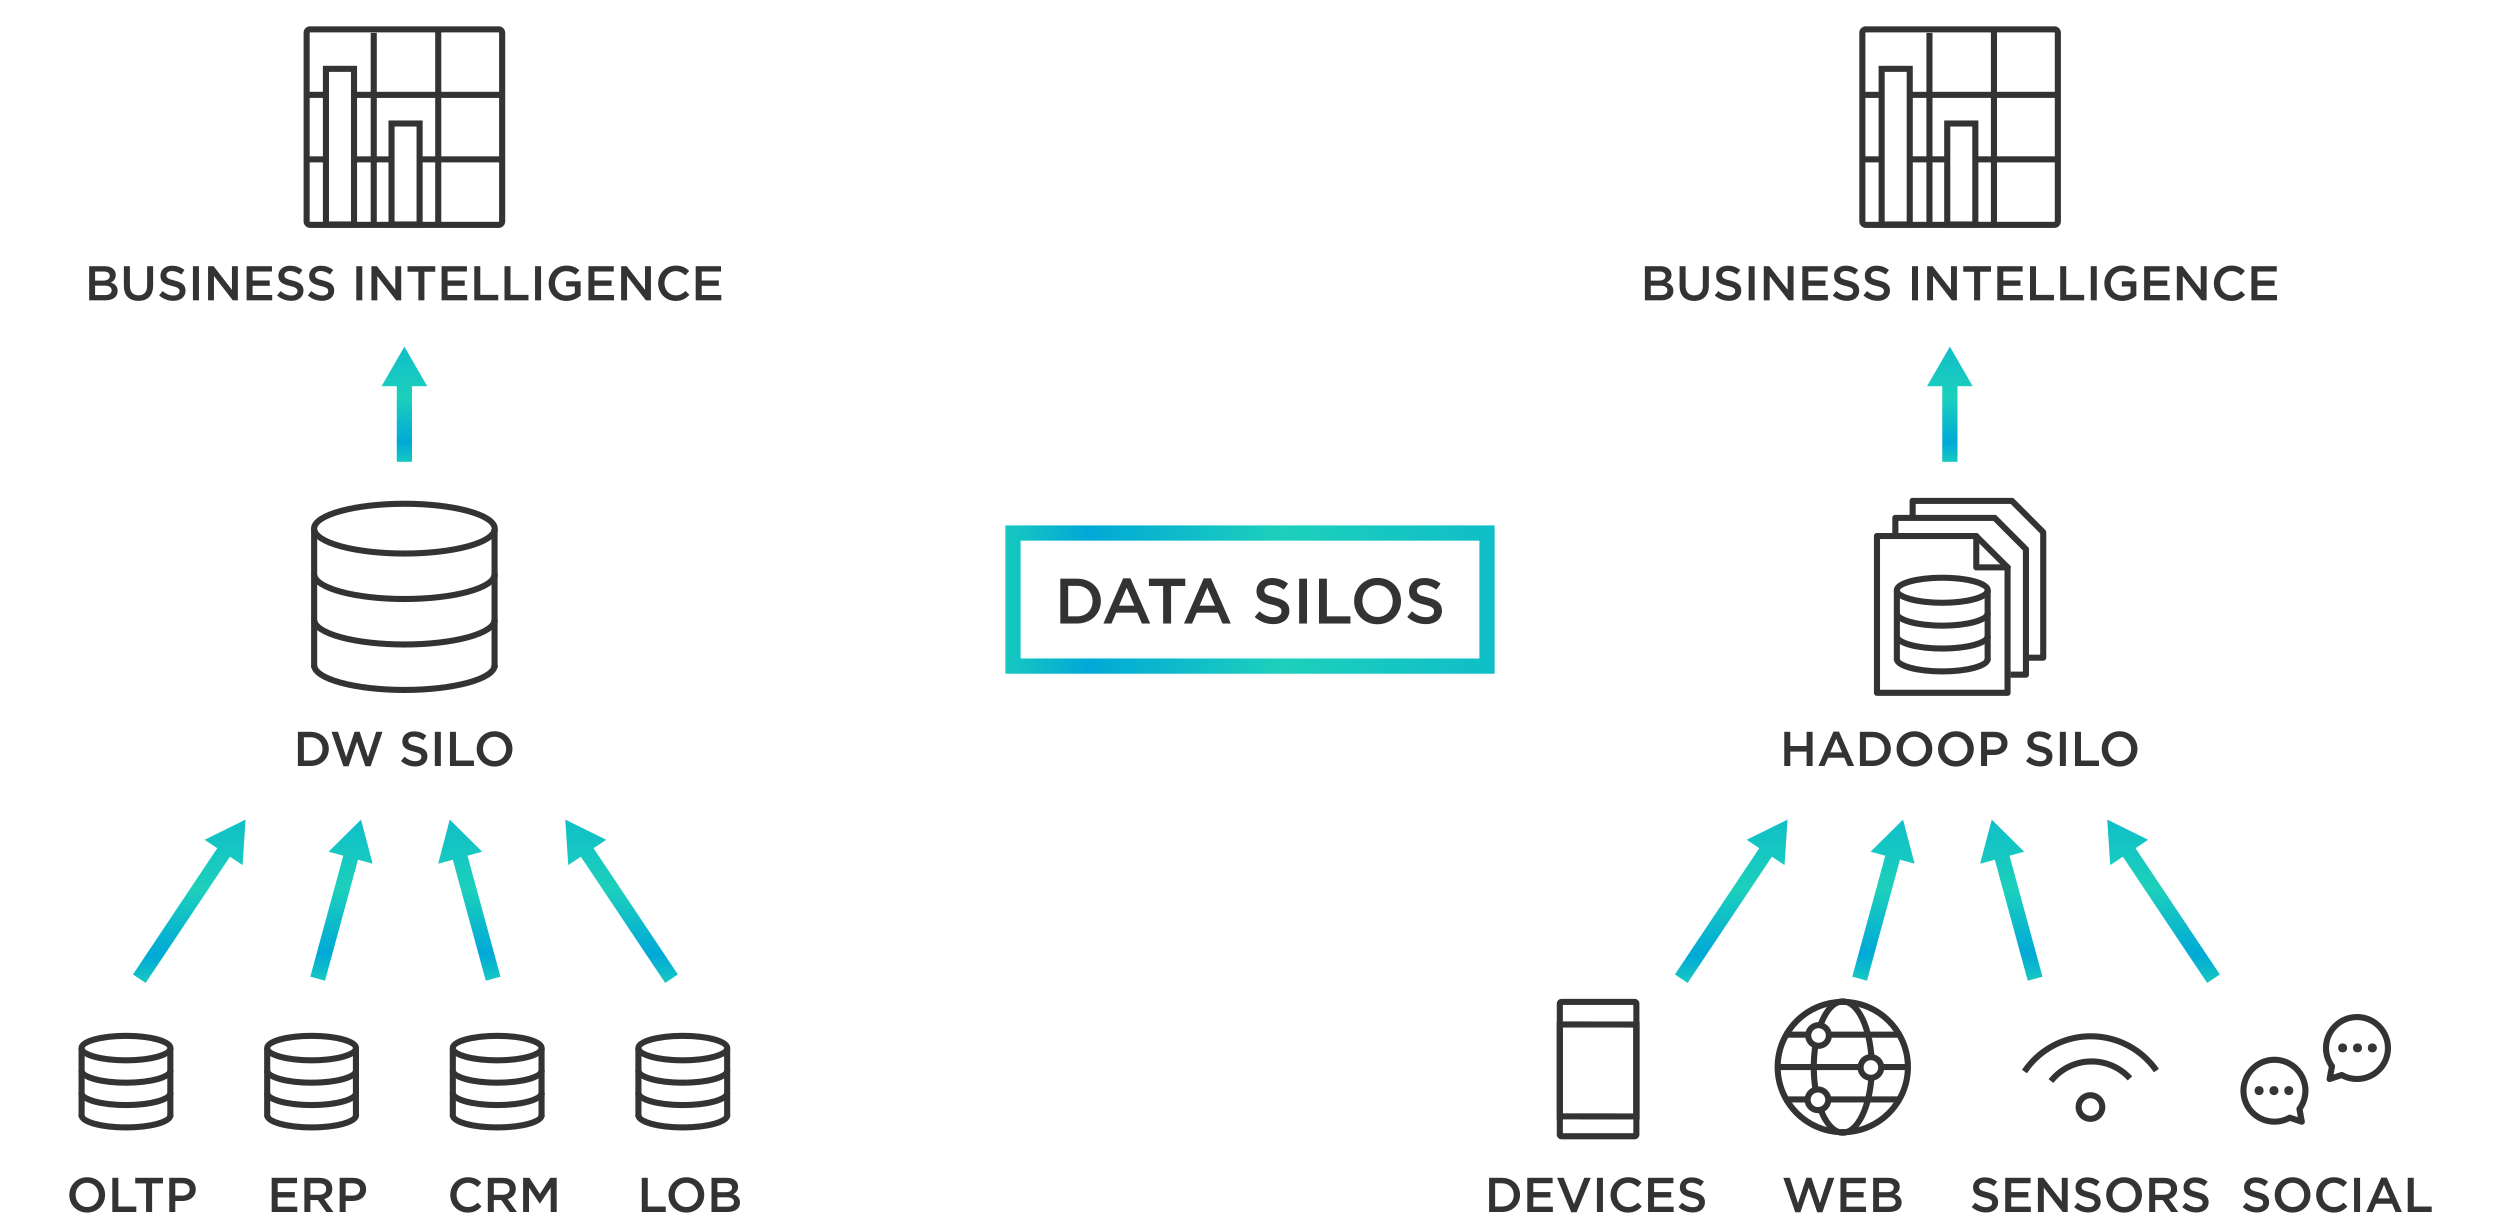 <svg xmlns="http://www.w3.org/2000/svg" width="819.609" height="402.162"><style>.st0{fill:#333}.st13{fill:#363636}</style><g id="Layer_1"><path class="st0" d="M347.614 189.715h5.479c4.619 0 7.811 3.171 7.811 7.307v.042c0 4.137-3.191 7.349-7.811 7.349h-5.479v-14.698zm2.583 2.351v9.994h2.896c3.087 0 5.103-2.079 5.103-4.955v-.042c0-2.877-2.016-4.997-5.103-4.997h-2.896zM368.217 189.61h2.394l6.467 14.802h-2.729l-1.49-3.548h-6.95l-1.512 3.548h-2.646l6.466-14.802zm3.695 8.965l-2.541-5.879-2.52 5.879h5.061zM381.323 192.108h-4.661v-2.394h11.926v2.394h-4.661v12.304h-2.604v-12.304zM394.639 189.61h2.394l6.467 14.802h-2.729l-1.49-3.548h-6.95l-1.512 3.548h-2.646l6.466-14.802zm3.695 8.965l-2.541-5.879-2.52 5.879h5.061zM411.338 202.27l1.555-1.848c1.406 1.218 2.834 1.91 4.64 1.91 1.596 0 2.604-.756 2.604-1.848v-.041c0-1.051-.588-1.617-3.317-2.247-3.129-.756-4.893-1.68-4.893-4.388v-.043c0-2.52 2.1-4.262 5.019-4.262 2.142 0 3.843.65 5.333 1.848l-1.386 1.953c-1.323-.987-2.646-1.512-3.989-1.512-1.512 0-2.394.776-2.394 1.742v.042c0 1.134.672 1.638 3.507 2.31 3.107.756 4.703 1.869 4.703 4.305v.041c0 2.751-2.163 4.389-5.25 4.389-2.247.001-4.368-.777-6.132-2.351zM425.914 189.715h2.583v14.697h-2.583v-14.697zM432.425 189.715h2.583v12.346h7.727v2.352h-10.31v-14.698zM443.936 197.105v-.042c0-4.137 3.191-7.601 7.705-7.601s7.664 3.423 7.664 7.559v.042c0 4.137-3.191 7.601-7.706 7.601s-7.663-3.423-7.663-7.559zm12.66 0v-.042c0-2.855-2.078-5.229-4.997-5.229s-4.955 2.331-4.955 5.187v.042c0 2.855 2.079 5.207 4.997 5.207s4.955-2.309 4.955-5.165zM461.348 202.27l1.553-1.848c1.407 1.218 2.835 1.91 4.641 1.91 1.596 0 2.604-.756 2.604-1.848v-.041c0-1.051-.588-1.617-3.317-2.247-3.128-.756-4.892-1.68-4.892-4.388v-.043c0-2.52 2.1-4.262 5.018-4.262 2.142 0 3.842.65 5.333 1.848l-1.386 1.953c-1.322-.987-2.646-1.512-3.989-1.512-1.512 0-2.394.776-2.394 1.742v.042c0 1.134.672 1.638 3.506 2.31 3.107.756 4.703 1.869 4.703 4.305v.041c0 2.751-2.162 4.389-5.248 4.389-2.249.001-4.369-.777-6.132-2.351z"/><linearGradient id="SVGID_1_" gradientUnits="userSpaceOnUse" x1="329.598" y1="196.561" x2="490.012" y2="196.561"><stop offset="0" stop-color="#17c9c0"/><stop offset=".168" stop-color="#00a9d7"/><stop offset=".564" stop-color="#1cd0bb"/><stop offset="1" stop-color="#0fbec8"/></linearGradient><path d="M490.012 220.875H329.598v-48.627h160.414v48.627zm-155.414-5h150.414v-38.627H334.598v38.627z" fill="url(#SVGID_1_)"/><g><path class="st0" d="M163.484 74.72h-61.812a2.145 2.145 0 0 1-2.143-2.143V10.765c0-1.182.961-2.143 2.143-2.143h61.812c1.182 0 2.143.961 2.143 2.143v61.813a2.145 2.145 0 0 1-2.143 2.142zm-61.812-64.098a.147.147 0 0 0-.143.143v61.813c0 .076.067.143.143.143h61.812a.146.146 0 0 0 .143-.143V10.765a.147.147 0 0 0-.143-.143h-61.812z"/><path class="st0" d="M121.53 10.765h2v62.146h-2zM142.674 10.193h2V72.91h-2zM101.22 30.099h5.416v2h-5.416z"/><path class="st0" d="M116.156 30.099h47.947v2h-47.947zM101.22 51.243h5.592v2h-5.592zM115.98 51.243h12.428v2H115.98zM137.223 51.243h26.714v2h-26.714z"/><path class="st0" d="M117.062 74.624h-11.205V21.566h11.205v53.058zm-9.205-2h7.205V23.566h-7.205v49.058zM138.564 74.624h-11.205V39.483h11.205v35.141zm-9.205-2h7.205V41.483h-7.205v31.141zM132.579 182.472c-14.841 0-30.614-3.21-30.614-9.159s15.773-9.159 30.614-9.159 30.614 3.21 30.614 9.159-15.774 9.159-30.614 9.159zm0-16.318c-7.823 0-15.166.836-20.675 2.354-5.854 1.613-7.939 3.54-7.939 4.806s2.086 3.192 7.939 4.806c5.509 1.518 12.852 2.354 20.675 2.354s15.165-.836 20.674-2.354c5.854-1.613 7.939-3.54 7.939-4.806s-2.085-3.192-7.939-4.806c-5.509-1.518-12.851-2.354-20.674-2.354zM132.579 197.38c-14.841 0-30.614-3.21-30.614-9.159h2c0 1.266 2.085 3.192 7.939 4.806 5.509 1.518 12.852 2.354 20.675 2.354s15.166-.836 20.674-2.354c5.854-1.613 7.939-3.54 7.939-4.806h2c0 5.949-15.773 9.159-30.613 9.159zM132.579 212.288c-14.841 0-30.614-3.21-30.614-9.159h2c0 1.266 2.086 3.192 7.939 4.806 5.509 1.518 12.852 2.354 20.675 2.354s15.165-.836 20.674-2.354c5.854-1.613 7.939-3.54 7.939-4.806h2c0 5.949-15.773 9.159-30.613 9.159zM132.579 227.195c-14.841 0-30.614-3.21-30.614-9.159h2c0 1.266 2.085 3.192 7.939 4.806 5.509 1.518 12.852 2.354 20.675 2.354s15.166-.836 20.674-2.354c5.854-1.613 7.939-3.54 7.939-4.806h2c0 5.949-15.773 9.159-30.613 9.159z"/><path class="st0" d="M101.989 173.464h2v45.379h-2zM161.142 173.464h2v45.379h-2z"/><g><path class="st0" d="M29.236 87.265h5.026c1.28 0 2.289.352 2.929.992.496.496.753 1.104.753 1.856v.032c0 1.345-.769 2.064-1.601 2.497 1.312.448 2.225 1.2 2.225 2.721v.032c0 2.001-1.648 3.073-4.146 3.073h-5.187V87.265zm6.74 3.169c0-.881-.705-1.425-1.969-1.425h-2.834v2.978h2.689c1.265 0 2.113-.496 2.113-1.521v-.032zm-1.681 3.217h-3.122v3.073h3.266c1.345 0 2.161-.527 2.161-1.536v-.032c0-.944-.753-1.505-2.305-1.505zM40.612 93.716v-6.45h1.969v6.37c0 2.081 1.072 3.186 2.833 3.186 1.745 0 2.817-1.041 2.817-3.105v-6.45H50.2v6.354c0 3.345-1.889 5.025-4.818 5.025-2.913-.001-4.77-1.681-4.77-4.93zM52.148 96.837l1.185-1.408c1.072.928 2.16 1.456 3.537 1.456 1.217 0 1.984-.576 1.984-1.408v-.032c0-.8-.447-1.232-2.528-1.713-2.385-.576-3.729-1.28-3.729-3.345v-.032c0-1.921 1.601-3.249 3.825-3.249 1.633 0 2.93.496 4.065 1.408l-1.056 1.488c-1.009-.752-2.018-1.152-3.042-1.152-1.152 0-1.824.593-1.824 1.329v.031c0 .865.512 1.249 2.673 1.761 2.369.576 3.586 1.425 3.586 3.281v.032c0 2.097-1.649 3.346-4.002 3.346-1.713 0-3.329-.593-4.674-1.793zM63.252 87.265h1.969v11.204h-1.969V87.265zM68.212 87.265h1.825l6.002 7.747v-7.747h1.937v11.204h-1.648l-6.179-7.972v7.972h-1.937V87.265zM80.852 87.265h8.308v1.761h-6.34v2.913h5.618V93.7H82.82v3.009h6.419v1.761h-8.388V87.265zM90.819 96.837l1.185-1.408c1.072.928 2.16 1.456 3.537 1.456 1.217 0 1.984-.576 1.984-1.408v-.032c0-.8-.447-1.232-2.528-1.713-2.385-.576-3.729-1.28-3.729-3.345v-.032c0-1.921 1.601-3.249 3.825-3.249 1.633 0 2.93.496 4.065 1.408l-1.056 1.488c-1.009-.752-2.018-1.152-3.042-1.152-1.152 0-1.824.593-1.824 1.329v.031c0 .865.512 1.249 2.673 1.761 2.369.576 3.586 1.425 3.586 3.281v.032c0 2.097-1.649 3.346-4.002 3.346-1.713 0-3.329-.593-4.674-1.793zM100.899 96.837l1.185-1.408c1.072.928 2.16 1.456 3.537 1.456 1.217 0 1.984-.576 1.984-1.408v-.032c0-.8-.447-1.232-2.528-1.713-2.385-.576-3.729-1.28-3.729-3.345v-.032c0-1.921 1.601-3.249 3.825-3.249 1.633 0 2.93.496 4.065 1.408l-1.056 1.488c-1.009-.752-2.018-1.152-3.042-1.152-1.152 0-1.824.593-1.824 1.329v.031c0 .865.512 1.249 2.673 1.761 2.369.576 3.586 1.425 3.586 3.281v.032c0 2.097-1.649 3.346-4.002 3.346-1.713 0-3.329-.593-4.674-1.793zM116.804 87.265h1.969v11.204h-1.969V87.265zM121.764 87.265h1.825l6.002 7.747v-7.747h1.937v11.204h-1.648l-6.179-7.972v7.972h-1.937V87.265zM137.156 89.09h-3.553v-1.824h9.091v1.824h-3.553v9.38h-1.985v-9.38zM144.771 87.265h8.308v1.761h-6.339v2.913h5.618V93.7h-5.618v3.009h6.419v1.761h-8.388V87.265zM155.491 87.265h1.969v9.411h5.891v1.793h-7.859V87.265zM165.395 87.265h1.969v9.411h5.891v1.793h-7.859V87.265zM175.411 87.265h1.969v11.204h-1.969V87.265zM179.874 92.899v-.032c0-3.137 2.401-5.794 5.778-5.794 1.953 0 3.153.544 4.306 1.521l-1.248 1.488c-.864-.736-1.713-1.2-3.138-1.2-2.064 0-3.634 1.809-3.634 3.954v.031c0 2.306 1.521 4.002 3.81 4.002 1.057 0 2.018-.336 2.705-.849v-2.097h-2.864V92.21h4.77v4.706c-1.104.944-2.689 1.745-4.674 1.745-3.506.001-5.811-2.496-5.811-5.762zM192.914 87.265h8.308v1.761h-6.339v2.913h5.618V93.7h-5.618v3.009h6.419v1.761h-8.388V87.265zM203.635 87.265h1.825l6.002 7.747v-7.747h1.937v11.204h-1.648l-6.179-7.972v7.972h-1.937V87.265zM215.778 92.899v-.032c0-3.185 2.385-5.794 5.778-5.794 2.064 0 3.313.72 4.386 1.744l-1.265 1.457c-.896-.832-1.856-1.393-3.137-1.393-2.129 0-3.698 1.761-3.698 3.954v.031c0 2.193 1.553 3.97 3.698 3.97 1.376 0 2.257-.544 3.217-1.44l1.265 1.28c-1.168 1.217-2.449 1.985-4.546 1.985-3.265.001-5.698-2.544-5.698-5.762zM228.082 87.265h8.308v1.761h-6.339v2.913h5.618V93.7h-5.618v3.009h6.419v1.761h-8.388V87.265z"/></g><g><path class="st0" d="M97.659 239.924h4.178c3.521 0 5.954 2.417 5.954 5.57v.031c0 3.153-2.433 5.603-5.954 5.603h-4.178v-11.204zm1.969 1.792v7.619h2.209c2.354 0 3.89-1.584 3.89-3.777v-.032c0-2.192-1.536-3.81-3.89-3.81h-2.209zM108.684 239.924h2.129l2.673 8.307 2.753-8.339h1.665l2.753 8.339 2.673-8.307h2.065l-3.89 11.284h-1.713l-2.753-8.052-2.753 8.052h-1.697l-3.905-11.284zM131.451 249.495l1.185-1.408c1.072.928 2.16 1.456 3.537 1.456 1.217 0 1.984-.576 1.984-1.408v-.032c0-.8-.447-1.232-2.528-1.713-2.385-.576-3.729-1.28-3.729-3.345v-.032c0-1.921 1.601-3.249 3.825-3.249 1.633 0 2.93.496 4.065 1.408l-1.056 1.488c-1.009-.752-2.018-1.152-3.042-1.152-1.152 0-1.824.593-1.824 1.329v.031c0 .865.512 1.249 2.673 1.761 2.369.576 3.586 1.425 3.586 3.281v.032c0 2.097-1.649 3.346-4.002 3.346-1.713 0-3.329-.593-4.674-1.793zM142.556 239.924h1.969v11.204h-1.969v-11.204zM147.515 239.924h1.969v9.411h5.891v1.793h-7.859v-11.204zM156.282 245.557v-.032c0-3.153 2.433-5.794 5.874-5.794s5.843 2.609 5.843 5.763v.031c0 3.153-2.433 5.795-5.874 5.795s-5.843-2.609-5.843-5.763zm9.653 0v-.032c0-2.177-1.585-3.985-3.81-3.985-2.226 0-3.778 1.776-3.778 3.954v.031c0 2.177 1.585 3.97 3.81 3.97s3.778-1.761 3.778-3.938z"/></g><g><path class="st0" d="M22.729 391.777v-.032c0-3.153 2.433-5.794 5.874-5.794s5.843 2.609 5.843 5.763v.031c0 3.153-2.433 5.795-5.874 5.795s-5.843-2.61-5.843-5.763zm9.653 0v-.032c0-2.177-1.585-3.985-3.81-3.985-2.226 0-3.778 1.776-3.778 3.954v.031c0 2.177 1.585 3.97 3.81 3.97s3.778-1.761 3.778-3.938zM36.825 386.143h1.969v9.411h5.891v1.793h-7.859v-11.204zM47.882 387.968h-3.553v-1.824h9.092v1.824h-3.554v9.38h-1.985v-9.38zM55.497 386.143h4.418c2.625 0 4.258 1.488 4.258 3.745v.032c0 2.513-2.017 3.825-4.482 3.825h-2.225v3.602h-1.969v-11.204zm4.258 5.826c1.488 0 2.417-.833 2.417-2.001v-.032c0-1.312-.944-2.001-2.417-2.001h-2.289v4.034h2.289z"/><g><path class="st0" d="M89.068 386.143h8.308v1.761h-6.339v2.913h5.618v1.761h-5.618v3.009h6.419v1.761h-8.388v-11.205zM99.788 386.143h4.994c1.408 0 2.513.416 3.233 1.12.592.608.929 1.44.929 2.417v.032c0 1.841-1.104 2.945-2.657 3.393l3.025 4.242h-2.337l-2.754-3.905h-2.465v3.905h-1.969v-11.204zm4.851 5.554c1.408 0 2.305-.736 2.305-1.873v-.031c0-1.201-.864-1.857-2.321-1.857h-2.865v3.762h2.881zM111.356 386.143h4.418c2.625 0 4.258 1.488 4.258 3.745v.032c0 2.513-2.017 3.825-4.482 3.825h-2.225v3.602h-1.969v-11.204zm4.258 5.826c1.488 0 2.417-.833 2.417-2.001v-.032c0-1.312-.944-2.001-2.417-2.001h-2.289v4.034h2.289z"/></g><g><path class="st0" d="M147.626 391.777v-.032c0-3.185 2.385-5.794 5.778-5.794 2.064 0 3.313.72 4.386 1.744l-1.265 1.457c-.896-.832-1.856-1.393-3.137-1.393-2.129 0-3.698 1.761-3.698 3.954v.031c0 2.193 1.553 3.97 3.698 3.97 1.376 0 2.257-.544 3.217-1.44l1.265 1.28c-1.168 1.217-2.449 1.985-4.546 1.985-3.265.001-5.698-2.544-5.698-5.762zM159.93 386.143h4.994c1.408 0 2.513.416 3.233 1.12.592.608.929 1.44.929 2.417v.032c0 1.841-1.104 2.945-2.657 3.393l3.025 4.242h-2.337l-2.754-3.905h-2.465v3.905h-1.969v-11.204zm4.85 5.554c1.408 0 2.305-.736 2.305-1.873v-.031c0-1.201-.864-1.857-2.321-1.857h-2.865v3.762h2.881zM171.498 386.143h2.097l3.41 5.298 3.409-5.298h2.097v11.204h-1.969v-8.035l-3.537 5.282h-.064l-3.506-5.25v8.003h-1.937v-11.204z"/></g><g><path class="st0" d="M210.397 386.143h1.969v9.411h5.891v1.793h-7.859v-11.204zM219.165 391.777v-.032c0-3.153 2.433-5.794 5.874-5.794s5.843 2.609 5.843 5.763v.031c0 3.153-2.433 5.795-5.874 5.795s-5.843-2.61-5.843-5.763zm9.652 0v-.032c0-2.177-1.585-3.985-3.81-3.985-2.226 0-3.778 1.776-3.778 3.954v.031c0 2.177 1.585 3.97 3.81 3.97s3.778-1.761 3.778-3.938zM233.261 386.143h5.026c1.28 0 2.289.352 2.929.992.496.496.753 1.104.753 1.856v.032c0 1.345-.769 2.064-1.601 2.497 1.312.448 2.225 1.2 2.225 2.721v.032c0 2.001-1.648 3.073-4.146 3.073h-5.187v-11.203zm6.739 3.169c0-.881-.705-1.425-1.969-1.425h-2.834v2.978h2.689c1.265 0 2.113-.496 2.113-1.521v-.032zm-1.68 3.217h-3.122v3.073h3.266c1.345 0 2.161-.527 2.161-1.536v-.032c0-.944-.753-1.505-2.305-1.505z"/></g></g><g><path class="st0" d="M163.004 348.621c-7.496 0-15.564-1.568-15.564-5.013s8.068-5.013 15.564-5.013 15.564 1.568 15.564 5.013-8.068 5.013-15.564 5.013zm0-8.026c-8.949 0-13.564 2.111-13.564 3.013s4.615 3.013 13.564 3.013 13.564-2.111 13.564-3.013-4.615-3.013-13.564-3.013zM163.004 355.953c-7.496 0-15.564-1.568-15.564-5.013h2c0 .901 4.615 3.013 13.564 3.013s13.564-2.111 13.564-3.013h2c0 3.445-8.068 5.013-15.564 5.013zM163.004 363.284c-7.496 0-15.564-1.568-15.564-5.013h2c0 .901 4.615 3.013 13.564 3.013s13.564-2.111 13.564-3.013h2c0 3.445-8.068 5.013-15.564 5.013zM163.004 370.616c-7.496 0-15.564-1.568-15.564-5.013h2c0 .901 4.615 3.013 13.564 3.013s13.564-2.111 13.564-3.013h2c0 3.445-8.068 5.013-15.564 5.013z"/><path class="st0" d="M147.452 343.682h2v22.317h-2zM176.543 343.682h2v22.317h-2z"/><g><path class="st0" d="M223.855 348.621c-7.496 0-15.564-1.568-15.564-5.013s8.068-5.013 15.564-5.013 15.564 1.568 15.564 5.013-8.068 5.013-15.564 5.013zm0-8.026c-8.949 0-13.564 2.111-13.564 3.013s4.615 3.013 13.564 3.013 13.564-2.111 13.564-3.013-4.615-3.013-13.564-3.013zM223.855 355.953c-7.496 0-15.564-1.568-15.564-5.013h2c0 .901 4.615 3.013 13.564 3.013s13.564-2.111 13.564-3.013h2c0 3.445-8.068 5.013-15.564 5.013zM223.855 363.284c-7.496 0-15.564-1.568-15.564-5.013h2c0 .901 4.615 3.013 13.564 3.013s13.564-2.111 13.564-3.013h2c0 3.445-8.068 5.013-15.564 5.013zM223.855 370.616c-7.496 0-15.564-1.568-15.564-5.013h2c0 .901 4.615 3.013 13.564 3.013s13.564-2.111 13.564-3.013h2c0 3.445-8.068 5.013-15.564 5.013z"/><path class="st0" d="M208.303 343.682h2v22.317h-2zM237.395 343.682h2v22.317h-2z"/></g><g><path class="st0" d="M41.302 348.621c-7.496 0-15.564-1.568-15.564-5.013s8.068-5.013 15.564-5.013 15.564 1.568 15.564 5.013-8.068 5.013-15.564 5.013zm0-8.026c-8.949 0-13.564 2.111-13.564 3.013s4.615 3.013 13.564 3.013 13.564-2.111 13.564-3.013-4.615-3.013-13.564-3.013zM41.302 355.953c-7.496 0-15.564-1.568-15.564-5.013h2c0 .901 4.615 3.013 13.564 3.013s13.564-2.111 13.564-3.013h2c0 3.445-8.068 5.013-15.564 5.013zM41.302 363.284c-7.496 0-15.564-1.568-15.564-5.013h2c0 .901 4.615 3.013 13.564 3.013s13.564-2.111 13.564-3.013h2c0 3.445-8.068 5.013-15.564 5.013zM41.302 370.616c-7.496 0-15.564-1.568-15.564-5.013h2c0 .901 4.615 3.013 13.564 3.013s13.564-2.111 13.564-3.013h2c0 3.445-8.068 5.013-15.564 5.013z"/><path class="st0" d="M25.75 343.682h2v22.317h-2zM54.841 343.682h2v22.317h-2z"/></g><g><path class="st0" d="M102.153 348.621c-7.496 0-15.564-1.568-15.564-5.013s8.068-5.013 15.564-5.013 15.564 1.568 15.564 5.013-8.068 5.013-15.564 5.013zm0-8.026c-8.949 0-13.564 2.111-13.564 3.013s4.615 3.013 13.564 3.013 13.564-2.111 13.564-3.013-4.615-3.013-13.564-3.013zM102.153 355.953c-7.496 0-15.564-1.568-15.564-5.013h2c0 .901 4.615 3.013 13.564 3.013s13.564-2.111 13.564-3.013h2c0 3.445-8.068 5.013-15.564 5.013zM102.153 363.284c-7.496 0-15.564-1.568-15.564-5.013h2c0 .901 4.615 3.013 13.564 3.013s13.564-2.111 13.564-3.013h2c0 3.445-8.068 5.013-15.564 5.013zM102.153 370.616c-7.496 0-15.564-1.568-15.564-5.013h2c0 .901 4.615 3.013 13.564 3.013s13.564-2.111 13.564-3.013h2c0 3.445-8.068 5.013-15.564 5.013z"/><path class="st0" d="M86.601 343.682h2v22.317h-2zM115.692 343.682h2v22.317h-2z"/></g></g><g><linearGradient id="SVGID_2_" gradientUnits="userSpaceOnUse" x1="132.578" y1="151.406" x2="132.578" y2="113.65"><stop offset="0" stop-color="#17c9c0"/><stop offset=".168" stop-color="#00a9d7"/><stop offset=".564" stop-color="#1cd0bb"/><stop offset="1" stop-color="#0fbec8"/></linearGradient><path fill="url(#SVGID_2_)" d="M130.078 124.414h5v26.992h-5z"/><linearGradient id="SVGID_3_" gradientUnits="userSpaceOnUse" x1="132.578" y1="151.406" x2="132.578" y2="113.65"><stop offset="0" stop-color="#17c9c0"/><stop offset=".168" stop-color="#00a9d7"/><stop offset=".564" stop-color="#1cd0bb"/><stop offset="1" stop-color="#0fbec8"/></linearGradient><path fill="url(#SVGID_3_)" d="M140.058 126.603l-7.48-12.953-7.479 12.953z"/></g><g><linearGradient id="SVGID_4_" gradientUnits="userSpaceOnUse" x1="109.834" y1="321.516" x2="109.834" y2="268.041"><stop offset="0" stop-color="#17c9c0"/><stop offset=".168" stop-color="#00a9d7"/><stop offset=".564" stop-color="#1cd0bb"/><stop offset="1" stop-color="#0fbec8"/></linearGradient><path fill="url(#SVGID_4_)" d="M106.552 321.516l-4.824-1.314 11.388-41.775 4.824 1.314z"/><linearGradient id="SVGID_5_" gradientUnits="userSpaceOnUse" x1="114.952" y1="321.516" x2="114.952" y2="268.041"><stop offset="0" stop-color="#17c9c0"/><stop offset=".168" stop-color="#00a9d7"/><stop offset=".564" stop-color="#1cd0bb"/><stop offset="1" stop-color="#0fbec8"/></linearGradient><path fill="url(#SVGID_5_)" d="M122.169 283.162l-3.81-14.464-10.623 10.53z"/></g><g><linearGradient id="SVGID_6_" gradientUnits="userSpaceOnUse" x1="60.09" y1="322.248" x2="60.09" y2="267.31"><stop offset="0" stop-color="#17c9c0"/><stop offset=".168" stop-color="#00a9d7"/><stop offset=".564" stop-color="#1cd0bb"/><stop offset="1" stop-color="#0fbec8"/></linearGradient><path fill="url(#SVGID_6_)" d="M47.741 322.248l-4.158-2.778 28.855-43.209 4.159 2.778z"/><linearGradient id="SVGID_7_" gradientUnits="userSpaceOnUse" x1="73.789" y1="322.247" x2="73.789" y2="267.31"><stop offset="0" stop-color="#17c9c0"/><stop offset=".168" stop-color="#00a9d7"/><stop offset=".564" stop-color="#1cd0bb"/><stop offset="1" stop-color="#0fbec8"/></linearGradient><path fill="url(#SVGID_7_)" d="M79.522 283.624l.974-14.926-13.414 6.618z"/></g><g><linearGradient id="SVGID_8_" gradientUnits="userSpaceOnUse" x1="155.977" y1="321.516" x2="155.977" y2="268.041"><stop offset="0" stop-color="#17c9c0"/><stop offset=".168" stop-color="#00a9d7"/><stop offset=".564" stop-color="#1cd0bb"/><stop offset="1" stop-color="#0fbec8"/></linearGradient><path fill="url(#SVGID_8_)" d="M159.259 321.516l-11.388-41.775 4.824-1.314 11.388 41.775z"/><linearGradient id="SVGID_9_" gradientUnits="userSpaceOnUse" x1="150.859" y1="321.516" x2="150.859" y2="268.041"><stop offset="0" stop-color="#17c9c0"/><stop offset=".168" stop-color="#00a9d7"/><stop offset=".564" stop-color="#1cd0bb"/><stop offset="1" stop-color="#0fbec8"/></linearGradient><path fill="url(#SVGID_9_)" d="M158.075 279.228l-10.623-10.53-3.809 14.464z"/></g><g><linearGradient id="SVGID_10_" gradientUnits="userSpaceOnUse" x1="205.721" y1="322.248" x2="205.721" y2="267.31"><stop offset="0" stop-color="#17c9c0"/><stop offset=".168" stop-color="#00a9d7"/><stop offset=".564" stop-color="#1cd0bb"/><stop offset="1" stop-color="#0fbec8"/></linearGradient><path fill="url(#SVGID_10_)" d="M218.07 322.248l-28.856-43.209 4.159-2.778 28.856 43.209z"/><linearGradient id="SVGID_11_" gradientUnits="userSpaceOnUse" x1="192.022" y1="322.247" x2="192.022" y2="267.31"><stop offset="0" stop-color="#17c9c0"/><stop offset=".168" stop-color="#00a9d7"/><stop offset=".564" stop-color="#1cd0bb"/><stop offset="1" stop-color="#0fbec8"/></linearGradient><path fill="url(#SVGID_11_)" d="M198.729 275.316l-13.414-6.618.974 14.926z"/></g><g><path class="st0" d="M673.514 74.72h-61.812a2.145 2.145 0 0 1-2.143-2.143V10.765c0-1.182.961-2.143 2.143-2.143h61.812c1.182 0 2.143.961 2.143 2.143v61.813a2.146 2.146 0 0 1-2.143 2.142zm-61.813-64.098a.147.147 0 0 0-.143.143v61.813c0 .076.066.143.143.143h61.812a.146.146 0 0 0 .143-.143V10.765a.146.146 0 0 0-.143-.143h-61.812z"/><path class="st0" d="M631.56 10.765h2v62.146h-2zM652.703 10.193h2V72.91h-2zM611.249 30.099h5.416v2h-5.416z"/><path class="st0" d="M626.186 30.099h47.947v2h-47.947zM611.249 51.243h5.592v2h-5.592zM626.009 51.243h12.428v2h-12.428zM647.252 51.243h26.714v2h-26.714z"/><path class="st0" d="M627.092 74.624h-11.205V21.566h11.205v53.058zm-9.205-2h7.205V23.566h-7.205v49.058zM648.594 74.624h-11.205V39.483h11.205v35.141zm-9.205-2h7.205V41.483h-7.205v31.141z"/><path fill="none" d="M648.453 177.513l7.671 7.861h-7.533z"/><path class="st0" d="M658.167 228.134h-42.811a1 1 0 0 1-1-1V175.73a1 1 0 0 1 1-1h32.558a1 1 0 0 1 1 1v9.275h9.253a1 1 0 0 1 1 1v41.128a1 1 0 0 1-1 1.001zm-41.811-2h40.811v-39.128h-9.253a1 1 0 0 1-1-1v-9.275h-30.558v49.403z"/><path class="st0" d="M658.167 187.006a.998.998 0 0 1-.706-.292l-10.009-9.976a.999.999 0 1 1 1.412-1.416l10.009 9.976a.999.999 0 0 1-.706 1.708z"/><path class="st0" d="M664.189 222.189h-5.126v-2h4.126v-39.715l-9.668-9.688h-31.143v5.746h-2v-6.746a1 1 0 0 1 1-1h32.558c.266 0 .521.105.708.294l10.253 10.275a1 1 0 0 1 .292.706v41.128a1 1 0 0 1-1 1z"/><path class="st0" d="M669.858 216.619h-5.127v-2h4.127v-39.714l-9.669-9.689h-31.142v4.57h-2v-5.57a1 1 0 0 1 1-1h32.557c.266 0 .521.105.708.294l10.254 10.275a1 1 0 0 1 .292.706v41.128a1 1 0 0 1-1 1z"/><path class="st0" d="M636.762 198.615c-7.658 0-15.9-1.598-15.9-5.105s8.242-5.105 15.9-5.105 15.901 1.598 15.901 5.105-8.243 5.105-15.901 5.105zm0-8.211c-9.171 0-13.9 2.177-13.9 3.105s4.729 3.105 13.9 3.105c9.172 0 13.901-2.177 13.901-3.105s-4.729-3.105-13.901-3.105zM636.762 206.116c-7.658 0-15.9-1.598-15.9-5.105h2c0 .929 4.729 3.105 13.9 3.105 9.172 0 13.901-2.177 13.901-3.105h2c0 3.507-8.243 5.105-15.901 5.105zM636.762 213.617c-7.658 0-15.9-1.598-15.9-5.105h2c0 .929 4.729 3.105 13.9 3.105 9.172 0 13.901-2.177 13.901-3.105h2c0 3.507-8.243 5.105-15.901 5.105zM636.762 221.118c-7.658 0-15.9-1.598-15.9-5.104h2c0 .929 4.729 3.104 13.9 3.104 9.172 0 13.901-2.176 13.901-3.104h2c0 3.506-8.243 5.104-15.901 5.104z"/><path class="st0" d="M620.874 193.586h2v22.833h-2zM650.638 193.586h2v22.833h-2z"/><g><path class="st0" d="M539.266 87.265h5.026c1.28 0 2.289.352 2.929.992.496.496.753 1.104.753 1.856v.032c0 1.345-.769 2.064-1.601 2.497 1.312.448 2.225 1.2 2.225 2.721v.032c0 2.001-1.648 3.073-4.146 3.073h-5.187V87.265zm6.739 3.169c0-.881-.705-1.425-1.969-1.425h-2.834v2.978h2.689c1.265 0 2.113-.496 2.113-1.521v-.032zm-1.681 3.217h-3.122v3.073h3.266c1.345 0 2.161-.527 2.161-1.536v-.032c0-.944-.753-1.505-2.305-1.505zM550.642 93.716v-6.45h1.969v6.37c0 2.081 1.072 3.186 2.833 3.186 1.745 0 2.817-1.041 2.817-3.105v-6.45h1.969v6.354c0 3.345-1.889 5.025-4.818 5.025-2.914-.001-4.77-1.681-4.77-4.93zM562.178 96.837l1.185-1.408c1.072.928 2.16 1.456 3.537 1.456 1.217 0 1.984-.576 1.984-1.408v-.032c0-.8-.447-1.232-2.528-1.713-2.385-.576-3.729-1.28-3.729-3.345v-.032c0-1.921 1.601-3.249 3.825-3.249 1.633 0 2.93.496 4.065 1.408l-1.056 1.488c-1.009-.752-2.018-1.152-3.042-1.152-1.152 0-1.824.593-1.824 1.329v.031c0 .865.512 1.249 2.673 1.761 2.369.576 3.586 1.425 3.586 3.281v.032c0 2.097-1.649 3.346-4.002 3.346a6.903 6.903 0 0 1-4.674-1.793zM573.281 87.265h1.969v11.204h-1.969V87.265zM578.241 87.265h1.825l6.002 7.747v-7.747h1.937v11.204h-1.648l-6.179-7.972v7.972h-1.937V87.265zM590.881 87.265h8.308v1.761h-6.339v2.913h5.618V93.7h-5.618v3.009h6.419v1.761h-8.388V87.265zM600.849 96.837l1.185-1.408c1.072.928 2.16 1.456 3.537 1.456 1.217 0 1.984-.576 1.984-1.408v-.032c0-.8-.447-1.232-2.528-1.713-2.385-.576-3.729-1.28-3.729-3.345v-.032c0-1.921 1.601-3.249 3.825-3.249 1.633 0 2.93.496 4.065 1.408l-1.056 1.488c-1.009-.752-2.018-1.152-3.042-1.152-1.152 0-1.824.593-1.824 1.329v.031c0 .865.512 1.249 2.673 1.761 2.369.576 3.586 1.425 3.586 3.281v.032c0 2.097-1.649 3.346-4.002 3.346a6.903 6.903 0 0 1-4.674-1.793zM610.929 96.837l1.185-1.408c1.072.928 2.16 1.456 3.537 1.456 1.217 0 1.984-.576 1.984-1.408v-.032c0-.8-.447-1.232-2.528-1.713-2.385-.576-3.729-1.28-3.729-3.345v-.032c0-1.921 1.601-3.249 3.825-3.249 1.633 0 2.93.496 4.065 1.408l-1.056 1.488c-1.009-.752-2.018-1.152-3.042-1.152-1.152 0-1.824.593-1.824 1.329v.031c0 .865.512 1.249 2.673 1.761 2.369.576 3.586 1.425 3.586 3.281v.032c0 2.097-1.649 3.346-4.002 3.346a6.903 6.903 0 0 1-4.674-1.793zM626.833 87.265h1.969v11.204h-1.969V87.265zM631.793 87.265h1.825l6.002 7.747v-7.747h1.937v11.204h-1.648l-6.179-7.972v7.972h-1.937V87.265zM647.186 89.09h-3.553v-1.824h9.091v1.824h-3.553v9.38h-1.985v-9.38zM654.801 87.265h8.308v1.761h-6.339v2.913h5.618V93.7h-5.618v3.009h6.419v1.761h-8.388V87.265zM665.521 87.265h1.969v9.411h5.891v1.793h-7.859V87.265zM675.424 87.265h1.969v9.411h5.891v1.793h-7.859V87.265zM685.44 87.265h1.969v11.204h-1.969V87.265zM689.903 92.899v-.032c0-3.137 2.401-5.794 5.778-5.794 1.953 0 3.153.544 4.306 1.521l-1.248 1.488c-.864-.736-1.713-1.2-3.138-1.2-2.064 0-3.634 1.809-3.634 3.954v.031c0 2.306 1.521 4.002 3.81 4.002 1.057 0 2.018-.336 2.705-.849v-2.097h-2.864V92.21h4.77v4.706c-1.104.944-2.689 1.745-4.674 1.745-3.506.001-5.811-2.496-5.811-5.762zM702.943 87.265h8.308v1.761h-6.339v2.913h5.618V93.7h-5.618v3.009h6.419v1.761h-8.388V87.265zM713.664 87.265h1.825l6.002 7.747v-7.747h1.937v11.204h-1.648l-6.179-7.972v7.972h-1.937V87.265zM725.808 92.899v-.032c0-3.185 2.385-5.794 5.778-5.794 2.064 0 3.313.72 4.386 1.744l-1.265 1.457c-.896-.832-1.856-1.393-3.137-1.393-2.129 0-3.698 1.761-3.698 3.954v.031c0 2.193 1.553 3.97 3.698 3.97 1.376 0 2.257-.544 3.217-1.44l1.265 1.28c-1.168 1.217-2.449 1.985-4.546 1.985-3.266.001-5.698-2.544-5.698-5.762zM738.111 87.265h8.308v1.761h-6.339v2.913h5.618V93.7h-5.618v3.009h6.419v1.761h-8.388V87.265z"/></g><g><path class="st0" d="M584.961 239.924h1.969v4.657h5.347v-4.657h1.969v11.204h-1.969v-4.722h-5.347v4.722h-1.969v-11.204zM601.091 239.843h1.825l4.93 11.284h-2.081l-1.137-2.705h-5.298l-1.152 2.705h-2.017l4.93-11.284zm2.817 6.834l-1.937-4.481-1.921 4.481h3.858zM609.761 239.924h4.178c3.521 0 5.954 2.417 5.954 5.57v.031c0 3.153-2.433 5.603-5.954 5.603h-4.178v-11.204zm1.968 1.792v7.619h2.209c2.354 0 3.89-1.584 3.89-3.777v-.032c0-2.192-1.536-3.81-3.89-3.81h-2.209zM621.776 245.557v-.032c0-3.153 2.433-5.794 5.874-5.794s5.843 2.609 5.843 5.763v.031c0 3.153-2.433 5.795-5.874 5.795s-5.843-2.609-5.843-5.763zm9.653 0v-.032c0-2.177-1.585-3.985-3.81-3.985-2.226 0-3.778 1.776-3.778 3.954v.031c0 2.177 1.585 3.97 3.81 3.97s3.778-1.761 3.778-3.938zM635.377 245.557v-.032c0-3.153 2.433-5.794 5.874-5.794s5.843 2.609 5.843 5.763v.031c0 3.153-2.433 5.795-5.874 5.795s-5.843-2.609-5.843-5.763zm9.652 0v-.032c0-2.177-1.585-3.985-3.81-3.985-2.226 0-3.778 1.776-3.778 3.954v.031c0 2.177 1.585 3.97 3.81 3.97 2.226 0 3.778-1.761 3.778-3.938zM649.473 239.924h4.418c2.625 0 4.258 1.488 4.258 3.745v.032c0 2.513-2.017 3.825-4.481 3.825h-2.226v3.602h-1.969v-11.204zm4.257 5.826c1.488 0 2.417-.833 2.417-2.001v-.032c0-1.312-.944-2.001-2.417-2.001h-2.289v4.034h2.289zM664.208 249.495l1.185-1.408c1.072.928 2.16 1.456 3.537 1.456 1.217 0 1.984-.576 1.984-1.408v-.032c0-.8-.447-1.232-2.528-1.713-2.385-.576-3.729-1.28-3.729-3.345v-.032c0-1.921 1.601-3.249 3.825-3.249 1.633 0 2.93.496 4.065 1.408l-1.056 1.488c-1.009-.752-2.018-1.152-3.042-1.152-1.152 0-1.824.593-1.824 1.329v.031c0 .865.512 1.249 2.673 1.761 2.369.576 3.586 1.425 3.586 3.281v.032c0 2.097-1.649 3.346-4.002 3.346-1.713 0-3.329-.593-4.674-1.793zM675.312 239.924h1.969v11.204h-1.969v-11.204zM680.271 239.924h1.969v9.411h5.891v1.793h-7.859v-11.204zM689.04 245.557v-.032c0-3.153 2.433-5.794 5.874-5.794s5.843 2.609 5.843 5.763v.031c0 3.153-2.433 5.795-5.874 5.795s-5.843-2.609-5.843-5.763zm9.652 0v-.032c0-2.177-1.585-3.985-3.81-3.985-2.226 0-3.778 1.776-3.778 3.954v.031c0 2.177 1.585 3.97 3.81 3.97 2.226 0 3.778-1.761 3.778-3.938z"/></g><g><path class="st0" d="M488.198 386.143h4.178c3.521 0 5.954 2.417 5.954 5.57v.031c0 3.153-2.433 5.603-5.954 5.603h-4.178v-11.204zm1.969 1.792v7.619h2.209c2.354 0 3.89-1.584 3.89-3.777v-.032c0-2.192-1.536-3.81-3.89-3.81h-2.209zM500.71 386.143h8.308v1.761h-6.339v2.913h5.618v1.761h-5.618v3.009h6.419v1.761h-8.388v-11.205zM510.47 386.143h2.177l3.377 8.611 3.361-8.611h2.129l-4.642 11.284h-1.745l-4.657-11.284zM523.542 386.143h1.969v11.204h-1.969v-11.204zM528.006 391.777v-.032c0-3.185 2.385-5.794 5.778-5.794 2.064 0 3.313.72 4.386 1.744l-1.265 1.457c-.896-.832-1.856-1.393-3.137-1.393-2.129 0-3.698 1.761-3.698 3.954v.031c0 2.193 1.553 3.97 3.698 3.97 1.376 0 2.257-.544 3.217-1.44l1.265 1.28c-1.168 1.217-2.449 1.985-4.546 1.985-3.266.001-5.698-2.544-5.698-5.762zM540.31 386.143h8.308v1.761h-6.339v2.913h5.618v1.761h-5.618v3.009h6.419v1.761h-8.388v-11.205zM550.277 395.715l1.185-1.408c1.072.928 2.16 1.456 3.537 1.456 1.217 0 1.984-.576 1.984-1.408v-.032c0-.8-.447-1.232-2.528-1.713-2.385-.576-3.729-1.28-3.729-3.345v-.032c0-1.921 1.601-3.249 3.825-3.249 1.633 0 2.93.496 4.065 1.408l-1.056 1.488c-1.009-.752-2.018-1.152-3.042-1.152-1.152 0-1.824.593-1.824 1.329v.031c0 .865.512 1.249 2.673 1.761 2.369.576 3.586 1.425 3.586 3.281v.032c0 2.097-1.649 3.346-4.002 3.346-1.713 0-3.329-.593-4.674-1.793z"/></g><g><path class="st0" d="M584.657 386.143h2.129l2.673 8.307 2.753-8.339h1.665l2.753 8.339 2.673-8.307h2.065l-3.89 11.284h-1.713l-2.753-8.052-2.753 8.052h-1.697l-3.905-11.284zM603.378 386.143h8.308v1.761h-6.339v2.913h5.618v1.761h-5.618v3.009h6.419v1.761h-8.388v-11.205zM614.098 386.143h5.026c1.28 0 2.289.352 2.929.992.496.496.753 1.104.753 1.856v.032c0 1.345-.769 2.064-1.601 2.497 1.312.448 2.225 1.2 2.225 2.721v.032c0 2.001-1.648 3.073-4.146 3.073h-5.187v-11.203zm6.739 3.169c0-.881-.705-1.425-1.969-1.425h-2.834v2.978h2.689c1.265 0 2.113-.496 2.113-1.521v-.032zm-1.681 3.217h-3.122v3.073h3.266c1.345 0 2.161-.527 2.161-1.536v-.032c0-.944-.753-1.505-2.305-1.505z"/></g><g><path class="st0" d="M646.406 395.715l1.185-1.408c1.072.928 2.16 1.456 3.537 1.456 1.217 0 1.984-.576 1.984-1.408v-.032c0-.8-.447-1.232-2.528-1.713-2.385-.576-3.729-1.28-3.729-3.345v-.032c0-1.921 1.601-3.249 3.825-3.249 1.633 0 2.93.496 4.065 1.408l-1.056 1.488c-1.009-.752-2.018-1.152-3.042-1.152-1.152 0-1.824.593-1.824 1.329v.031c0 .865.512 1.249 2.673 1.761 2.369.576 3.586 1.425 3.586 3.281v.032c0 2.097-1.649 3.346-4.002 3.346-1.713 0-3.329-.593-4.674-1.793zM657.398 386.143h8.308v1.761h-6.339v2.913h5.618v1.761h-5.618v3.009h6.419v1.761h-8.388v-11.205zM668.118 386.143h1.825l6.002 7.747v-7.747h1.937v11.204h-1.648l-6.179-7.972v7.972h-1.937v-11.204zM680.006 395.715l1.185-1.408c1.072.928 2.16 1.456 3.537 1.456 1.217 0 1.984-.576 1.984-1.408v-.032c0-.8-.447-1.232-2.528-1.713-2.385-.576-3.729-1.28-3.729-3.345v-.032c0-1.921 1.601-3.249 3.825-3.249 1.633 0 2.93.496 4.065 1.408l-1.056 1.488c-1.009-.752-2.018-1.152-3.042-1.152-1.152 0-1.824.593-1.824 1.329v.031c0 .865.512 1.249 2.673 1.761 2.369.576 3.586 1.425 3.586 3.281v.032c0 2.097-1.649 3.346-4.002 3.346-1.713 0-3.329-.593-4.674-1.793zM690.502 391.777v-.032c0-3.153 2.433-5.794 5.874-5.794s5.843 2.609 5.843 5.763v.031c0 3.153-2.433 5.795-5.874 5.795s-5.843-2.61-5.843-5.763zm9.652 0v-.032c0-2.177-1.585-3.985-3.81-3.985-2.226 0-3.778 1.776-3.778 3.954v.031c0 2.177 1.585 3.97 3.81 3.97 2.226 0 3.778-1.761 3.778-3.938zM704.598 386.143h4.994c1.408 0 2.513.416 3.233 1.12.592.608.929 1.44.929 2.417v.032c0 1.841-1.104 2.945-2.657 3.393l3.025 4.242h-2.337l-2.754-3.905h-2.465v3.905h-1.969v-11.204zm4.85 5.554c1.408 0 2.305-.736 2.305-1.873v-.031c0-1.201-.864-1.857-2.321-1.857h-2.865v3.762h2.881zM715.414 395.715l1.185-1.408c1.072.928 2.16 1.456 3.537 1.456 1.217 0 1.984-.576 1.984-1.408v-.032c0-.8-.447-1.232-2.528-1.713-2.385-.576-3.729-1.28-3.729-3.345v-.032c0-1.921 1.601-3.249 3.825-3.249 1.633 0 2.93.496 4.065 1.408l-1.056 1.488c-1.009-.752-2.018-1.152-3.042-1.152-1.152 0-1.824.593-1.824 1.329v.031c0 .865.512 1.249 2.673 1.761 2.369.576 3.586 1.425 3.586 3.281v.032c0 2.097-1.649 3.346-4.002 3.346-1.713 0-3.329-.593-4.674-1.793z"/></g><g><path class="st0" d="M735.25 395.715l1.185-1.408c1.072.928 2.16 1.456 3.537 1.456 1.217 0 1.984-.576 1.984-1.408v-.032c0-.8-.447-1.232-2.528-1.713-2.385-.576-3.729-1.28-3.729-3.345v-.032c0-1.921 1.601-3.249 3.825-3.249 1.633 0 2.93.496 4.065 1.408l-1.056 1.488c-1.009-.752-2.018-1.152-3.042-1.152-1.152 0-1.824.593-1.824 1.329v.031c0 .865.512 1.249 2.673 1.761 2.369.576 3.586 1.425 3.586 3.281v.032c0 2.097-1.649 3.346-4.002 3.346-1.713 0-3.329-.593-4.674-1.793zM745.746 391.777v-.032c0-3.153 2.433-5.794 5.874-5.794s5.843 2.609 5.843 5.763v.031c0 3.153-2.433 5.795-5.874 5.795s-5.843-2.61-5.843-5.763zm9.652 0v-.032c0-2.177-1.585-3.985-3.81-3.985-2.226 0-3.778 1.776-3.778 3.954v.031c0 2.177 1.585 3.97 3.81 3.97 2.226 0 3.778-1.761 3.778-3.938zM759.346 391.777v-.032c0-3.185 2.385-5.794 5.778-5.794 2.064 0 3.313.72 4.386 1.744l-1.265 1.457c-.896-.832-1.856-1.393-3.137-1.393-2.129 0-3.698 1.761-3.698 3.954v.031c0 2.193 1.553 3.97 3.698 3.97 1.376 0 2.257-.544 3.217-1.44l1.265 1.28c-1.168 1.217-2.449 1.985-4.546 1.985-3.266.001-5.698-2.544-5.698-5.762zM771.762 386.143h1.969v11.204h-1.969v-11.204zM780.691 386.063h1.825l4.93 11.284h-2.081l-1.137-2.705h-5.298l-1.152 2.705h-2.017l4.93-11.284zm2.818 6.834l-1.937-4.481-1.921 4.481h3.858zM789.361 386.143h1.969v9.411h5.891v1.793h-7.859v-11.204z"/></g><g><path class="st0" d="M535.474 329.47v42.052h-23.096V329.47h23.096m.411-2h-23.919a1.59 1.59 0 0 0-1.589 1.589v42.875a1.59 1.59 0 0 0 1.589 1.589h23.919a1.59 1.59 0 0 0 1.589-1.589v-42.875c0-.878-.711-1.589-1.589-1.589z"/><path class="st0" d="M512.378 336.861l23.096.024v28.132l-23.096-.024v-28.132m-2-2.002v32.132l27.096.028v-32.132l-27.096-.028z"/></g><g><path class="st0" d="M604.145 329.47c11.223 0 20.353 9.13 20.353 20.353s-9.13 20.353-20.353 20.353-20.353-9.13-20.353-20.353 9.13-20.353 20.353-20.353m0-2c-12.345 0-22.353 10.008-22.353 22.353s10.008 22.353 22.353 22.353 22.353-10.008 22.353-22.353-10.008-22.353-22.353-22.353z"/><path class="st0" d="M612.546 346.736c-.634-9.771-4.324-17.426-8.402-17.426-2.458 0-4.907 2.847-6.551 7.615l-1.891-.652c1.964-5.696 5.04-8.963 8.441-8.963 5.3 0 9.673 8.115 10.398 19.297l-1.995.129zM594.175 357.025a47.757 47.757 0 0 1-.533-7.202c0-2.379.167-4.719.497-6.957l1.979.291a45.998 45.998 0 0 0-.476 6.666c0 2.366.172 4.688.51 6.899l-1.977.303zM604.144 372.337c-3.282 0-6.292-3.08-8.259-8.449l1.879-.688c1.636 4.469 4.021 7.137 6.38 7.137 4.016 0 7.698-7.526 8.383-17.135l1.994.143c-.784 11.004-5.148 18.992-10.377 18.992zM616.824 348.823h8.836v2h-8.836z"/><path class="st0" d="M582.63 348.823h27.212v2H582.63zM599.605 338.206h23.613v2h-23.613zM585.071 338.206h7.619v2h-7.619zM599.47 359.441h23.749v2H599.47zM585.071 359.441h7.551v2h-7.551z"/><path class="st0" d="M596.204 343.862a4.387 4.387 0 0 1-4.383-4.382 4.388 4.388 0 0 1 4.383-4.383 4.387 4.387 0 0 1 4.382 4.383 4.387 4.387 0 0 1-4.382 4.382zm0-6.765c-1.313 0-2.383 1.069-2.383 2.383s1.069 2.382 2.383 2.382 2.382-1.068 2.382-2.382-1.068-2.383-2.382-2.383zM596.008 364.941a4.388 4.388 0 0 1-4.383-4.383c0-2.416 1.966-4.382 4.383-4.382s4.383 1.966 4.383 4.382a4.388 4.388 0 0 1-4.383 4.383zm0-6.764c-1.313 0-2.383 1.068-2.383 2.382s1.069 2.383 2.383 2.383 2.383-1.069 2.383-2.383-1.07-2.382-2.383-2.382zM613.36 354.352a4.387 4.387 0 0 1-4.382-4.382 4.387 4.387 0 0 1 4.382-4.383 4.388 4.388 0 0 1 4.383 4.383 4.387 4.387 0 0 1-4.383 4.382zm0-6.764c-1.313 0-2.382 1.069-2.382 2.383s1.068 2.382 2.382 2.382 2.383-1.068 2.383-2.382-1.069-2.383-2.383-2.383z"/></g><g><path class="st0" d="M673.19 355.049l-1.564-1.246a17.944 17.944 0 0 1 14.111-6.811c5.026 0 9.868 2.14 13.282 5.871l-1.475 1.35c-3.037-3.317-7.341-5.221-11.808-5.221-4.91 0-9.483 2.207-12.546 6.057z"/><path class="st0" d="M664.548 351.861l-1.656-1.119a27.211 27.211 0 0 1 22.573-12.002c8.88 0 17.226 4.362 22.326 11.669l-1.641 1.145c-4.726-6.771-12.459-10.813-20.686-10.813a25.212 25.212 0 0 0-20.916 11.12zM685.346 367.806c-2.686 0-4.871-2.186-4.871-4.871s2.186-4.87 4.871-4.87 4.87 2.185 4.87 4.87-2.185 4.871-4.87 4.871zm0-7.741c-1.583 0-2.871 1.287-2.871 2.87s1.288 2.871 2.871 2.871 2.87-1.288 2.87-2.871-1.287-2.87-2.87-2.87z"/></g><g><path class="st0" d="M763.751 354.748a.997.997 0 0 1-.983-1.183l.701-3.773c-2.813-4.187-2.484-9.686.856-13.522a11.074 11.074 0 0 1 7.639-3.8 11.084 11.084 0 0 1 8.089 2.715c4.635 4.036 5.122 11.092 1.085 15.727-3.369 3.869-8.979 4.923-13.501 2.597l-3.569 1.188a1.02 1.02 0 0 1-.317.051zm3.98-3.325c.171 0 .342.044.493.13 3.763 2.136 8.559 1.314 11.405-1.954 3.312-3.805 2.912-9.594-.891-12.906a9.103 9.103 0 0 0-6.638-2.228 9.09 9.09 0 0 0-6.269 3.118 9.1 9.1 0 0 0-.497 11.391 1 1 0 0 1 .176.771l-.468 2.519 2.372-.79a.996.996 0 0 1 .317-.051z"/><circle class="st13" cx="768.019" cy="343.549" r="1.48"/><circle class="st13" cx="772.889" cy="343.549" r="1.48"/><circle class="st13" cx="777.759" cy="343.549" r="1.48"/><g><path class="st0" d="M754.635 368.748c-.105 0-.212-.017-.315-.051l-3.57-1.188c-4.522 2.325-10.135 1.27-13.501-2.597-4.037-4.636-3.55-11.691 1.086-15.728 4.634-4.037 11.689-3.551 15.727 1.086 3.341 3.836 3.67 9.335.856 13.521l.701 3.773a1.004 1.004 0 0 1-.984 1.184zm-8.987-20.301a9.113 9.113 0 0 0-6.002 2.245c-3.803 3.312-4.203 9.102-.891 12.906 2.846 3.267 7.641 4.09 11.405 1.954.246-.14.54-.168.81-.079l2.371.79-.468-2.519a.998.998 0 0 1 .176-.771 9.099 9.099 0 0 0-.497-11.39 9.131 9.131 0 0 0-6.904-3.136z"/><circle class="st13" cx="750.367" cy="357.549" r="1.48"/><circle class="st13" cx="745.497" cy="357.549" r="1.48"/><circle class="st13" cx="740.627" cy="357.549" r="1.48"/></g></g><g><linearGradient id="SVGID_12_" gradientUnits="userSpaceOnUse" x1="639.252" y1="151.406" x2="639.252" y2="113.65"><stop offset="0" stop-color="#17c9c0"/><stop offset=".168" stop-color="#00a9d7"/><stop offset=".564" stop-color="#1cd0bb"/><stop offset="1" stop-color="#0fbec8"/></linearGradient><path fill="url(#SVGID_12_)" d="M636.752 124.414h5v26.992h-5z"/><linearGradient id="SVGID_13_" gradientUnits="userSpaceOnUse" x1="639.251" y1="151.406" x2="639.251" y2="113.65"><stop offset="0" stop-color="#17c9c0"/><stop offset=".168" stop-color="#00a9d7"/><stop offset=".564" stop-color="#1cd0bb"/><stop offset="1" stop-color="#0fbec8"/></linearGradient><path fill="url(#SVGID_13_)" d="M646.731 126.603l-7.48-12.953-7.479 12.953z"/></g><g><linearGradient id="SVGID_14_" gradientUnits="userSpaceOnUse" x1="615.365" y1="321.516" x2="615.365" y2="268.041"><stop offset="0" stop-color="#17c9c0"/><stop offset=".168" stop-color="#00a9d7"/><stop offset=".564" stop-color="#1cd0bb"/><stop offset="1" stop-color="#0fbec8"/></linearGradient><path fill="url(#SVGID_14_)" d="M612.083 321.516l-4.824-1.314 11.387-41.775 4.825 1.314z"/><linearGradient id="SVGID_15_" gradientUnits="userSpaceOnUse" x1="620.483" y1="321.516" x2="620.483" y2="268.041"><stop offset="0" stop-color="#17c9c0"/><stop offset=".168" stop-color="#00a9d7"/><stop offset=".564" stop-color="#1cd0bb"/><stop offset="1" stop-color="#0fbec8"/></linearGradient><path fill="url(#SVGID_15_)" d="M627.7 283.162l-3.81-14.464-10.623 10.53z"/></g><g><linearGradient id="SVGID_16_" gradientUnits="userSpaceOnUse" x1="565.621" y1="322.248" x2="565.621" y2="267.31"><stop offset="0" stop-color="#17c9c0"/><stop offset=".168" stop-color="#00a9d7"/><stop offset=".564" stop-color="#1cd0bb"/><stop offset="1" stop-color="#0fbec8"/></linearGradient><path fill="url(#SVGID_16_)" d="M553.272 322.248l-4.158-2.778 28.856-43.209 4.158 2.778z"/><linearGradient id="SVGID_17_" gradientUnits="userSpaceOnUse" x1="579.32" y1="322.247" x2="579.32" y2="267.31"><stop offset="0" stop-color="#17c9c0"/><stop offset=".168" stop-color="#00a9d7"/><stop offset=".564" stop-color="#1cd0bb"/><stop offset="1" stop-color="#0fbec8"/></linearGradient><path fill="url(#SVGID_17_)" d="M585.053 283.624l.974-14.926-13.414 6.618z"/></g><g><linearGradient id="SVGID_18_" gradientUnits="userSpaceOnUse" x1="661.508" y1="321.516" x2="661.508" y2="268.041"><stop offset="0" stop-color="#17c9c0"/><stop offset=".168" stop-color="#00a9d7"/><stop offset=".564" stop-color="#1cd0bb"/><stop offset="1" stop-color="#0fbec8"/></linearGradient><path fill="url(#SVGID_18_)" d="M664.79 321.516l-11.388-41.775 4.825-1.314 11.387 41.775z"/><linearGradient id="SVGID_19_" gradientUnits="userSpaceOnUse" x1="656.39" y1="321.516" x2="656.39" y2="268.041"><stop offset="0" stop-color="#17c9c0"/><stop offset=".168" stop-color="#00a9d7"/><stop offset=".564" stop-color="#1cd0bb"/><stop offset="1" stop-color="#0fbec8"/></linearGradient><path fill="url(#SVGID_19_)" d="M663.606 279.228l-10.623-10.53-3.809 14.464z"/></g><g><linearGradient id="SVGID_20_" gradientUnits="userSpaceOnUse" x1="711.252" y1="322.248" x2="711.252" y2="267.31"><stop offset="0" stop-color="#17c9c0"/><stop offset=".168" stop-color="#00a9d7"/><stop offset=".564" stop-color="#1cd0bb"/><stop offset="1" stop-color="#0fbec8"/></linearGradient><path fill="url(#SVGID_20_)" d="M723.601 322.248l-28.856-43.209 4.158-2.778 28.856 43.209z"/><linearGradient id="SVGID_21_" gradientUnits="userSpaceOnUse" x1="697.553" y1="322.247" x2="697.553" y2="267.31"><stop offset="0" stop-color="#17c9c0"/><stop offset=".168" stop-color="#00a9d7"/><stop offset=".564" stop-color="#1cd0bb"/><stop offset="1" stop-color="#0fbec8"/></linearGradient><path fill="url(#SVGID_21_)" d="M704.26 275.316l-13.414-6.618.974 14.926z"/></g></g></g></g></svg>